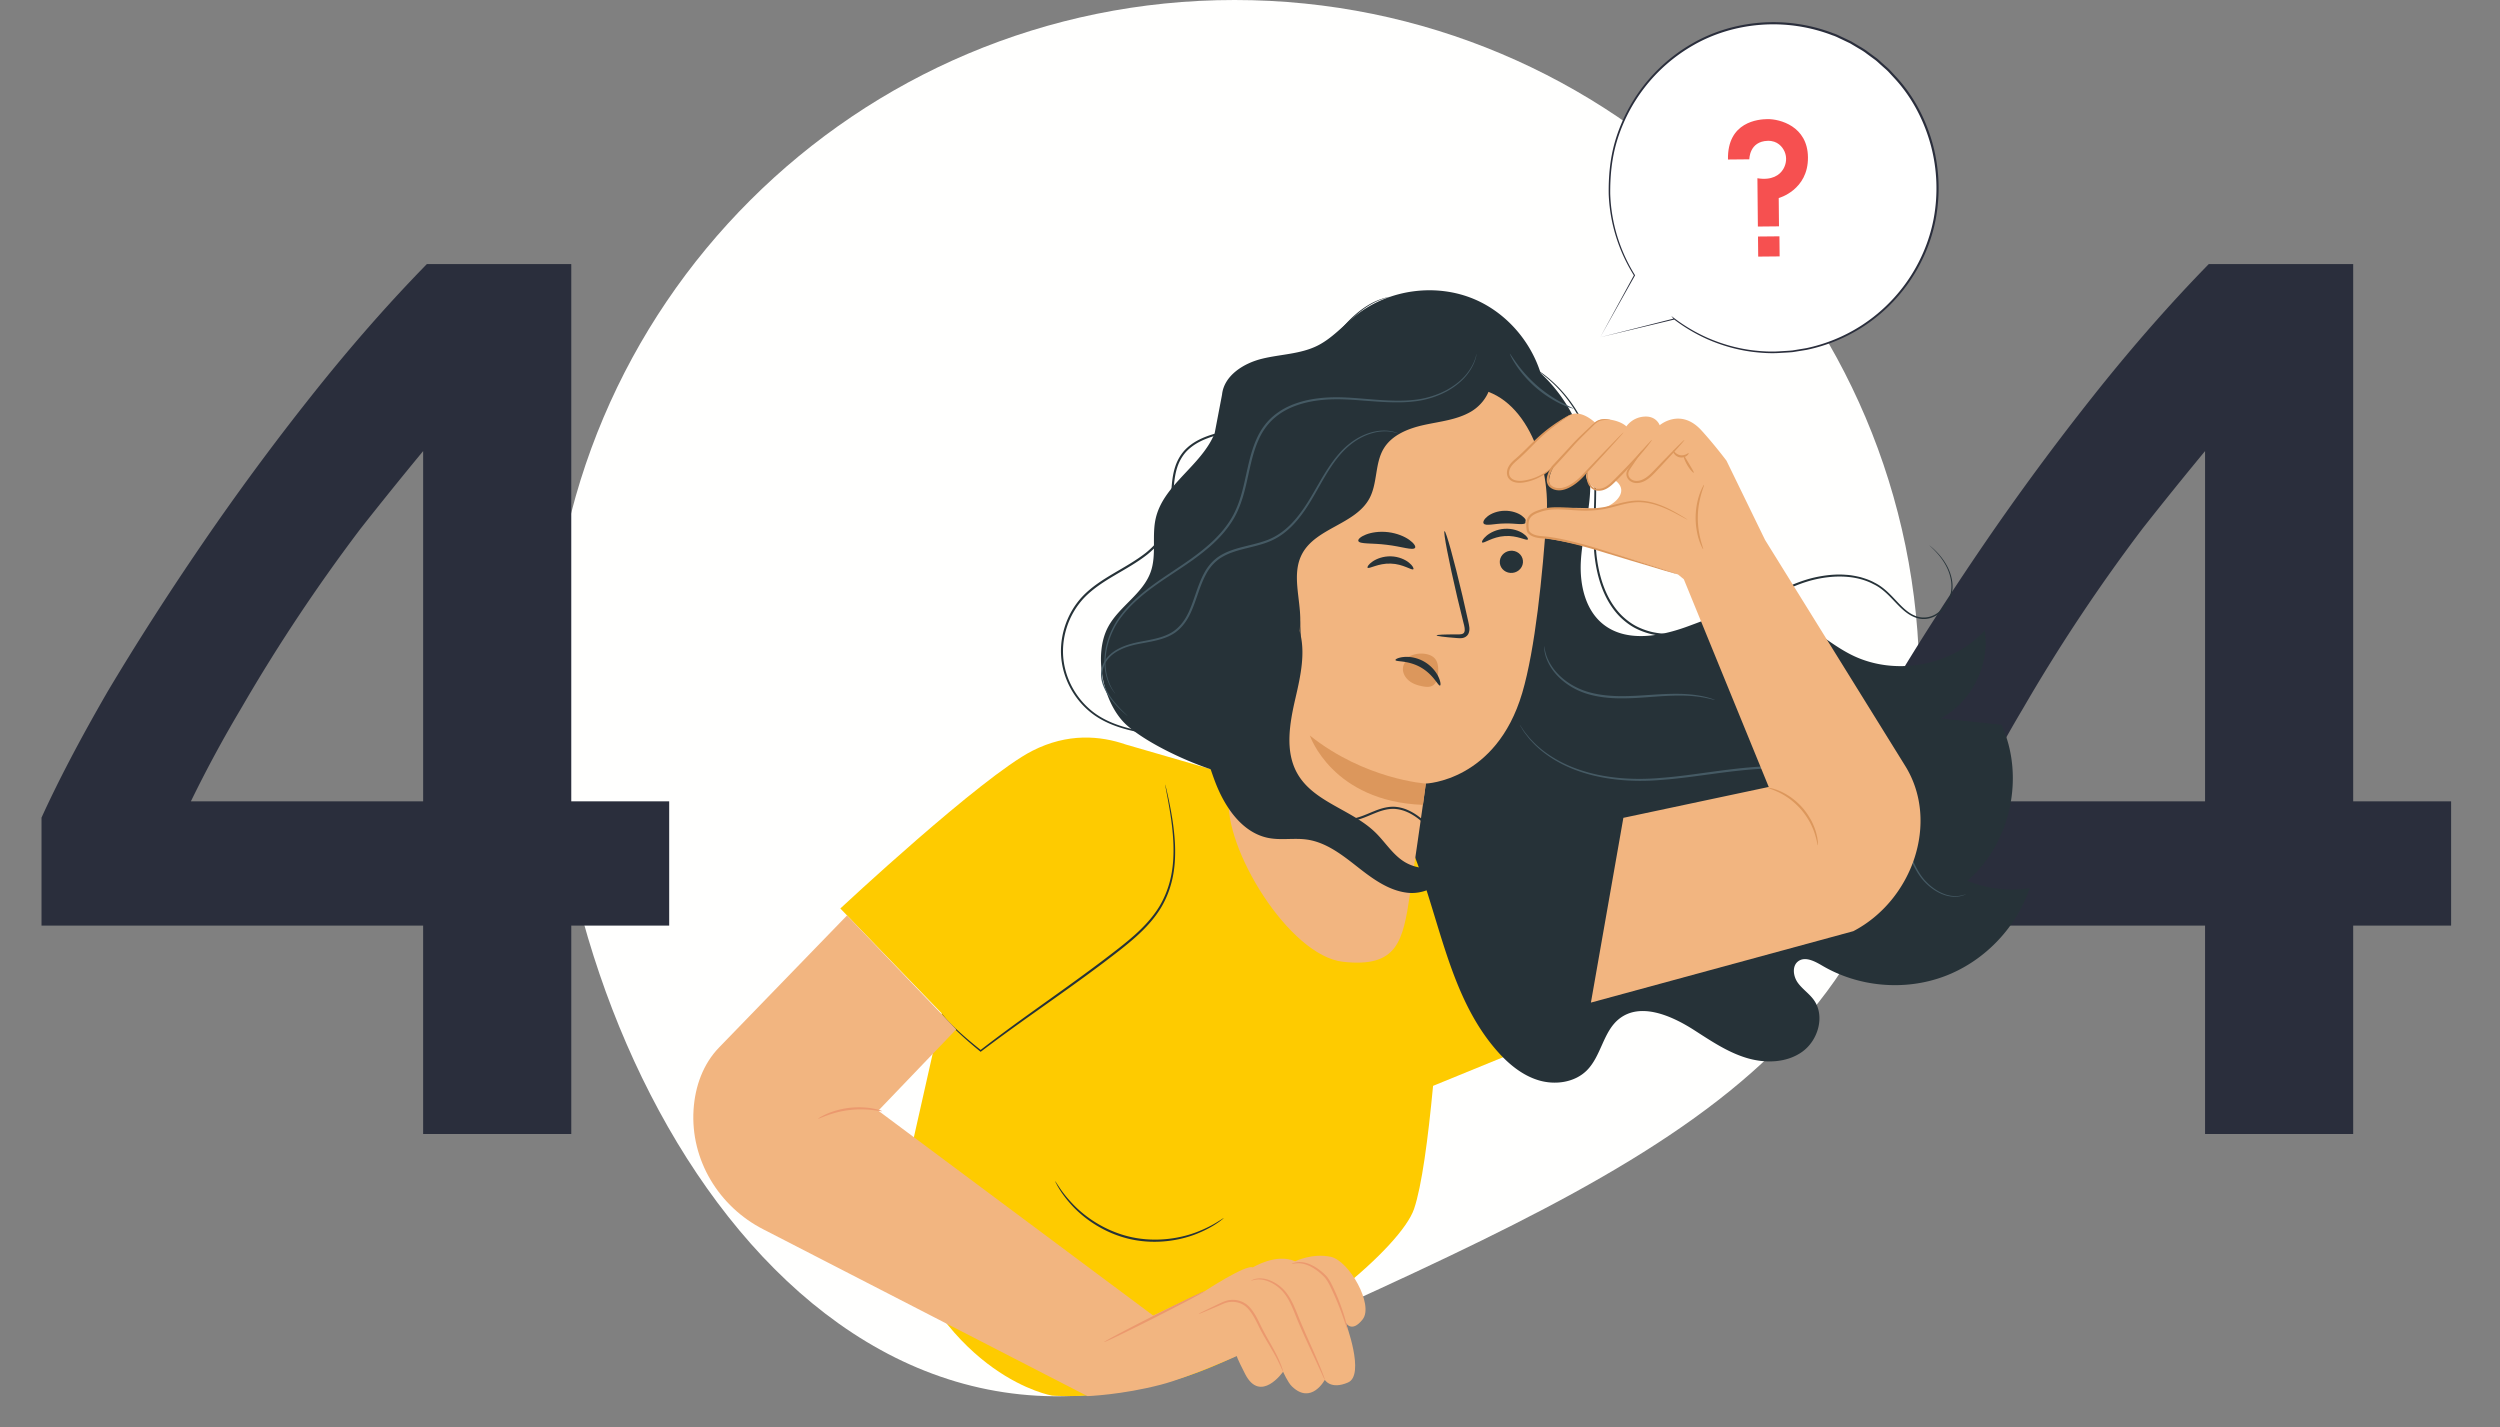 <svg width="564" height="322" fill="none" xmlns="http://www.w3.org/2000/svg"><rect width="100%" height="100%" fill="#808080" stroke="none"/><path d="M433.016 154.2c0 85.162-62.65 109.547-154.5 151.479-91.851 41.933-154.5-66.317-154.5-151.479 0-85.162 69.172-154.2 154.5-154.2s154.5 69.037 154.5 154.2Z" fill="#FFFFFE"/><path d="M95.46 101.765a938.62 938.62 0 0 0-14.16 17.559 397.618 397.618 0 0 0-13.878 19.542 390.633 390.633 0 0 0-13.028 20.957 284.86 284.86 0 0 0-11.328 20.958H95.46v-79.016Zm33.419-42.199v121.215h22.09v28.038h-22.09v47.013h-33.42v-47.013H9.364v-24.356c3.776-8.308 8.78-17.843 15.01-28.605 6.42-10.762 13.5-21.807 21.241-33.135a583.832 583.832 0 0 1 24.64-33.42c8.685-10.95 17.37-20.863 26.055-29.737h32.57ZM497.46 101.765a935.75 935.75 0 0 0-14.161 17.559 397.48 397.48 0 0 0-13.877 19.542 390.38 390.38 0 0 0-13.028 20.957 284.945 284.945 0 0 0-11.329 20.958h52.395v-79.016Zm33.419-42.199v121.215h22.09v28.038h-22.09v47.013H497.46v-47.013h-86.097v-24.356c3.776-8.308 8.78-17.843 15.011-28.605 6.419-10.762 13.499-21.807 21.24-33.135a584.37 584.37 0 0 1 24.64-33.42c8.685-10.95 17.37-20.863 26.055-29.737h32.57Z" fill="#2A2E3C"/><path d="m326.751 189.562-6.731-1.054-41.679-13.487-24.376-7.065c-5.696-1.974-13.08-2.656-21.091 1.439-11.514 5.888-43.296 35.557-43.296 35.557l22.882 23.664-10.779 47.892c12.062 34.4 35.674 38.341 35.674 38.341s15.515 1.396 33.826-5.61c21.927-8.389 44.946-28.046 47.828-36.499 1.73-5.074 3.157-15.731 4.293-27.772l34.713-14.195 9.407-48.171-40.671 6.96Z" fill="#FECB00"/><path d="M276.056 274.818c.011.013-.106.117-.337.299-.236.175-.567.462-1.038.763-.919.639-2.325 1.466-4.172 2.249-3.651 1.582-9.348 2.77-15.397 1.451-6.049-1.331-10.733-4.794-13.394-7.759-1.354-1.486-2.288-2.825-2.858-3.79-.302-.471-.484-.87-.625-1.128-.135-.262-.197-.403-.182-.412.038-.021.354.511.972 1.435.615.926 1.583 2.217 2.952 3.652 2.692 2.864 7.319 6.208 13.243 7.512 5.924 1.292 11.519.188 15.157-1.289 1.839-.732 3.257-1.501 4.2-2.086.945-.58 1.453-.932 1.479-.897ZM262.869 177.01c.009-.002.034.076.075.229l.17.683c.146.601.346 1.491.59 2.64.461 2.3 1.155 5.648 1.373 9.864.087 2.104.047 4.433-.395 6.886-.438 2.447-1.303 5.014-2.737 7.427-1.445 2.409-3.444 4.604-5.699 6.621-2.26 2.023-4.761 3.903-7.304 5.841-5.414 4.084-10.689 7.775-15.403 11.126-4.721 3.342-8.872 6.361-12.198 8.884l-.107.081-.101-.082c-2.971-2.414-5.221-4.495-6.674-6.025-.724-.767-1.241-1.4-1.563-1.85-.166-.219-.264-.409-.34-.527-.072-.121-.105-.185-.098-.189.018-.012.179.228.514.659a23.62 23.62 0 0 0 1.618 1.779c1.484 1.481 3.765 3.52 6.752 5.888l-.207-.001c3.299-2.567 7.433-5.622 12.139-8.988 4.699-3.375 9.962-7.077 15.366-11.154 2.541-1.936 5.039-3.811 7.279-5.806 2.238-1.994 4.207-4.145 5.632-6.496 1.413-2.353 2.275-4.856 2.724-7.261.451-2.409.512-4.712.449-6.798-.171-4.182-.809-7.531-1.211-9.839-.211-1.122-.376-2.01-.497-2.658l-.122-.693c-.025-.158-.033-.239-.025-.241ZM443.837 198.71c9.762-8.391 13.063-23.494 7.696-35.212l-13.747-1.423c6.978-3.678 11.184-12.028 9.995-19.844-7.412 8.023-20.237 10.392-30.011 5.544-6.422-3.185-11.624-9.112-18.68-10.355-6.402-1.129-12.697 1.882-18.82 4.068-6.124 2.185-13.555 3.388-18.627-.688-4.022-3.231-5.269-8.893-5.008-14.055.261-5.162 1.749-10.199 2.067-15.358.625-10.127-3.75-20.322-11.134-27.203-2.313-7.349-7.864-13.678-14.96-16.684-8.593-3.64-19.094-2.264-26.469 3.466-3.006 2.335-5.546 5.345-8.955 7.036-3.849 1.91-8.33 1.908-12.499 2.938-4.17 1.032-8.545 3.8-8.993 8.084l-1.678 8.784c-.282.629-.579 1.25-.921 1.85-3.543 6.234-10.79 10.333-12.372 17.331-.887 3.924.215 8.172-1.105 11.971-1.735 5.001-7.117 7.815-9.626 12.475-3.443 6.398-1.106 17.605 4.398 22.337 5.503 4.731 16.86 9.736 23.949 11.249 1.921-7.393 3.619-15.297 5.269-23.388 2.891 2.783 5.921 5.441 8.938 8.068 7.898 6.879 15.956 13.873 21.434 22.812 10.409 16.989 10.584 39.503 23.687 54.501 2.568 2.94 5.687 5.558 9.417 6.691 3.73 1.133 8.15.534 10.91-2.227 3.256-3.258 3.675-8.75 7.278-11.616 4.788-3.808 11.783-.77 16.93 2.533 3.726 2.391 7.451 4.92 11.676 6.23 4.225 1.31 9.134 1.226 12.728-1.361 3.594-2.586 5.172-8.097 2.58-11.691-1.037-1.438-2.587-2.441-3.614-3.885-1.027-1.444-1.326-3.73.081-4.805 1.554-1.188 3.731-.041 5.416.952 8.214 4.85 18.623 5.771 27.557 2.437 8.934-3.333 16.213-10.852 19.273-19.908-4.721.728-9.635.15-14.06-1.654Z" fill="#263238"/><path d="M435.282 123.056s.466.322 1.244 1.066c.76.751 1.879 1.92 2.83 3.75.465.915.868 2.003 1.057 3.249.176 1.239.109 2.663-.467 4.03-.555 1.36-1.529 2.693-2.954 3.595a5.762 5.762 0 0 1-2.424.876c-.889.105-1.824-.041-2.688-.392-3.568-1.458-5.357-5.592-9.215-7.435-3.758-1.995-8.563-2.131-13.18-1.071-4.668 1.073-9.113 3.578-13.661 6.138-4.538 2.549-9.381 5.309-14.945 6.267-2.751.507-5.582.537-8.264-.056a15.965 15.965 0 0 1-3.823-1.425c-1.195-.644-2.266-1.475-3.225-2.398-1.902-1.877-3.234-4.193-4.138-6.57-.911-2.385-1.417-4.844-1.695-7.254-.51-4.841-.107-9.439-.061-13.717.088-4.275-.165-8.285-1.166-11.778a27.057 27.057 0 0 0-1.833-4.828c-.707-1.472-1.5-2.799-2.33-3.977a29.566 29.566 0 0 0-4.915-5.499c-1.529-1.34-2.864-2.189-3.755-2.78l-1.047-.622c-.234-.142-.353-.219-.35-.226.004-.008.131.054.374.18l1.075.58c.91.566 2.27 1.392 3.829 2.719a29.175 29.175 0 0 1 5.018 5.485 27.688 27.688 0 0 1 2.386 3.998 27.263 27.263 0 0 1 1.889 4.872c1.035 3.533 1.31 7.591 1.239 11.88-.03 4.293-.413 8.888.104 13.659.282 2.379.785 4.799 1.683 7.134.89 2.328 2.193 4.58 4.035 6.391.928.891 1.963 1.692 3.117 2.312a15.488 15.488 0 0 0 3.699 1.375c2.601.574 5.366.546 8.067.05 5.459-.938 10.247-3.655 14.792-6.202 4.551-2.553 9.035-5.078 13.797-6.16 2.364-.523 4.743-.783 7.042-.598 1.152.058 2.27.287 3.358.544 1.071.324 2.125.672 3.075 1.206 3.984 1.959 5.779 6.11 9.154 7.475 1.643.717 3.473.445 4.813-.425 1.363-.847 2.318-2.125 2.863-3.432.567-1.315.646-2.677.49-3.89a10.626 10.626 0 0 0-.995-3.193c-.909-1.815-1.994-2.997-2.727-3.767-.374-.382-.67-.664-.875-.847-.201-.184-.301-.282-.297-.289ZM278.195 178.702s-.035-.147-.081-.435c-.045-.289-.088-.721-.255-1.265-.284-1.09-.947-2.673-2.361-4.301-1.43-1.599-3.567-3.227-6.372-4.443-2.787-1.276-6.24-1.904-10.032-2.618-3.757-.741-8.075-1.525-11.938-4.112-3.8-2.571-6.835-6.952-7.615-12.111-.783-5.127.864-10.894 4.79-14.989 3.975-4.095 9.6-6.124 14.196-9.726 1.129-.923 2.163-1.942 3.024-3.088.808-1.178 1.47-2.45 1.844-3.814.763-2.737.7-5.602.961-8.387.129-1.395.335-2.789.769-4.117a10.311 10.311 0 0 1 2.023-3.601c1.868-2.056 4.426-3.138 6.876-3.84 2.47-.72 4.924-1.169 7.244-1.81 2.315-.646 4.499-1.515 6.326-2.84 1.855-1.277 3.395-2.85 4.747-4.453 1.354-1.606 2.507-3.272 3.577-4.88 2.122-3.225 3.94-6.24 5.874-8.647 1.899-2.43 3.833-4.293 5.606-5.55 1.763-1.276 3.338-1.945 4.424-2.283 1.087-.348 1.684-.425 1.684-.425.008.034-.584.143-1.651.52-1.069.368-2.614 1.059-4.343 2.346-1.738 1.268-3.633 3.134-5.5 5.564-1.902 2.41-3.688 5.42-5.8 8.671-1.065 1.619-2.215 3.301-3.576 4.933-1.359 1.627-2.915 3.233-4.805 4.546-1.863 1.36-4.109 2.266-6.445 2.923-2.343.656-4.799 1.113-7.233 1.83-2.419.699-4.88 1.761-6.649 3.714a9.835 9.835 0 0 0-1.919 3.434c-.415 1.276-.616 2.634-.74 4.011-.258 2.752-.184 5.64-.971 8.479-.388 1.417-1.078 2.75-1.919 3.973-.894 1.19-1.96 2.241-3.116 3.185-2.348 1.846-4.925 3.251-7.389 4.711-2.464 1.453-4.846 2.995-6.767 4.963-3.818 3.97-5.438 9.592-4.687 14.578.745 5.022 3.695 9.314 7.393 11.836 3.754 2.54 8.02 3.347 11.771 4.108 3.78.735 7.264 1.392 10.077 2.71 2.827 1.254 4.977 2.928 6.406 4.571 1.413 1.672 2.057 3.294 2.311 4.404.154.554.181.992.209 1.284.031.291.032.441.032.441Z" fill="#263238"/><path d="M354.923 92.161c-.012.033-.274-.035-.739-.189-.467-.146-1.126-.41-1.921-.778-1.59-.731-3.699-1.975-5.735-3.728-2.033-1.759-3.573-3.664-4.532-5.133-.481-.734-.839-1.348-1.054-1.79-.22-.438-.327-.688-.296-.704.073-.04.616.893 1.64 2.29a30.483 30.483 0 0 0 4.569 4.957 30.457 30.457 0 0 0 5.565 3.791c1.53.806 2.532 1.205 2.503 1.284ZM386.861 157.913c-.014.044-.602-.149-1.689-.385-1.086-.24-2.679-.486-4.664-.573-1.985-.088-4.354.004-6.983.198-2.628.186-5.531.455-8.599.389-3.061-.076-6.008-.544-8.481-1.6-2.469-1.052-4.405-2.602-5.689-4.167-1.287-1.575-1.933-3.131-2.187-4.23-.121-.554-.194-.985-.202-1.284-.022-.296-.026-.451-.009-.452.06-.007.087.619.398 1.685.306 1.061.984 2.55 2.27 4.052 1.283 1.495 3.189 2.972 5.597 3.97 2.409 1.001 5.296 1.451 8.316 1.524 3.028.067 5.918-.186 8.555-.348 2.637-.169 5.029-.226 7.034-.091 2.003.134 3.609.437 4.69.738.541.152.955.284 1.23.393.277.103.419.164.413.181ZM443.499 201.75c.004.008-.09.051-.278.128-.188.077-.467.197-.858.274-.765.183-1.982.278-3.442-.155-1.444-.441-3.112-1.373-4.611-2.925-1.537-1.533-2.677-3.76-3.706-6.235-1.05-2.469-1.927-5.309-3.642-7.927-.803-1.342-1.892-2.549-3.051-3.735-1.231-1.113-2.558-2.205-4.076-3.092-6.035-3.649-13.962-5.143-22.055-4.669-8.137.429-15.794 2.029-22.875 2.526-7.07.637-13.57-.149-18.648-1.933-5.11-1.754-8.685-4.49-10.688-6.718-.533-.534-.927-1.076-1.279-1.537a9.193 9.193 0 0 1-.832-1.205l-.466-.77c-.102-.175-.15-.266-.144-.271.008-.005.071.078.188.244l.506.74c.212.332.488.733.865 1.17.362.447.765.974 1.303 1.494 2.03 2.166 5.59 4.823 10.661 6.516 5.048 1.722 11.466 2.465 18.498 1.807 7.043-.517 14.693-2.132 22.887-2.565 8.162-.478 16.191 1.04 22.319 4.775 1.541.908 2.892 2.026 4.142 3.169 1.178 1.216 2.282 2.455 3.096 3.829 1.737 2.692 2.594 5.554 3.62 8.016 1.003 2.471 2.099 4.662 3.579 6.176 1.449 1.537 3.066 2.472 4.468 2.932 1.416.451 2.603.39 3.362.243.768-.143 1.143-.341 1.157-.302Z" fill="#455A64"/><path d="M292.356 92.154c-3.728-.095-6.909 2.686-7.323 6.404l-7.772 81.183c-1.344 11.416 13.54 35.889 25.735 37.239 12.316 1.363 13.519-4.623 15.119-15.441 2.674-18.072 3.56-24.871 3.554-24.767 0 0 15.857-.534 21.74-20.422 2.925-9.89 4.594-26.519 5.522-40.17.834-12.286-5.251-28.3-17.522-28.616l-39.053 4.59Z" fill="#F2B580"/><path d="M343.576 126.951c-.133 1.382-1.408 2.409-2.849 2.297-1.439-.112-2.501-1.32-2.368-2.702.132-1.382 1.408-2.411 2.846-2.299 1.441.111 2.503 1.321 2.371 2.704ZM344.674 121.699c-.3.365-2.381-.966-5.193-.763-2.811.163-4.774 1.757-5.103 1.433-.16-.142.128-.782.981-1.501.838-.715 2.303-1.455 4.055-1.57 1.752-.113 3.27.432 4.163 1.034.911.606 1.246 1.204 1.097 1.367ZM318.845 128.417c-.335.333-2.279-1.195-5.095-1.268-2.813-.112-4.922 1.283-5.218.928-.145-.158.199-.767 1.121-1.399.905-.629 2.435-1.223 4.188-1.166 1.755.059 3.213.75 4.043 1.437.847.691 1.124 1.32.961 1.468ZM324.094 143.345c.007-.161 1.784-.233 4.646-.222.724.02 1.417-.033 1.602-.505.236-.496.038-1.306-.198-2.185l-1.394-5.729c-1.912-8.148-3.196-14.809-2.868-14.883.328-.074 2.143 6.469 4.054 14.617.454 2.007.89 3.921 1.303 5.751.163.848.506 1.833.001 2.858-.263.509-.837.828-1.311.892-.476.08-.879.034-1.234.008-2.852-.222-4.612-.442-4.601-.602Z" fill="#263238"/><path d="M321.668 176.775s-13.738-.919-26.164-10.839c0 0 5.007 14.869 25.522 15.646l.642-4.807Z" fill="#DC975C"/><path d="M319.239 123.586c-.445.684-3.103-.313-6.413-.68-3.304-.432-6.12-.097-6.39-.868-.117-.366.501-.964 1.72-1.442 1.209-.479 3.03-.777 5.013-.54 1.983.242 3.681.965 4.742 1.719 1.069.755 1.527 1.483 1.328 1.811ZM344.253 117.91c-.462.666-2.436.1-4.769.189-2.336.006-4.284.651-4.773.004-.216-.316.062-.974.895-1.626.819-.649 2.215-1.215 3.82-1.249 1.604-.031 3.023.479 3.867 1.094.858.617 1.162 1.264.96 1.588Z" fill="#263238"/><path d="M317.291 148.464a5.99 5.99 0 0 1 4.404-.922c.774.142 1.547.463 2.052 1.069.661.793.742 1.912.716 2.947-.017.62-.062 1.249-.274 1.832-.213.584-.611 1.121-1.174 1.379-.58.265-1.252.206-1.88.1-1.047-.175-2.095-.474-2.969-1.077-.875-.602-1.56-1.546-1.659-2.605-.099-1.06.49-2.202 1.486-2.565" fill="#DC975C"/><path d="M324.874 154.659c-.207.072-.576-.54-1.252-1.385-.669-.847-1.701-1.916-3.084-2.707-1.384-.791-2.827-1.136-3.894-1.282-1.069-.153-1.782-.159-1.826-.375-.043-.188.629-.569 1.845-.69 1.201-.126 2.962.091 4.619 1.038 1.656.947 2.74 2.356 3.243 3.456.517 1.112.532 1.886.349 1.945ZM276.182 174.154c6.673-1.33 11.823-7.088 14.12-13.512 2.298-6.423 2.179-13.45 1.568-20.247-.079-.876-.219-1.855-.914-2.391-1.011-.78-2.46-.144-3.549.522a112.96 112.96 0 0 0-12.085 8.525c-3.572 2.889-7.113 6.217-8.484 10.609-2.104 6.739 2.347 14.79 9.16 16.567" fill="#263238"/><path d="M429.694 172.588 398.193 121.8l-8.699-17.87s-2.774-3.69-5.659-6.845c-4.735-5.176-9.408-1.154-9.408-1.154s-.678-1.979-3.162-1.956c-2.959.03-4.355 2.227-4.355 2.227s-1.287-1.438-4.862-1.66c-.774-.048-1.538.252-2.264.733-1.168-1.032-3.32-2.522-5.387-1.766-1.616.59-11.408 8.059-13.819 11.821-1.191 1.857 1.024 4.271 3.999 3.14 1.308-.496 2.624-.901 3.572-1.458 1.595-.939 2.422-1.953 2.422-1.953s-2.469 4.34-.008 5.101c1.025.317 3.211.084 4.636-1.128.938-.797 2.027-1.827 3.053-2.836-.04.057-.083.114-.121.172-1.365 2.024 2.195 5.024 3.919 3.806a25.65 25.65 0 0 0 2.297-1.826c3.998 2.911-1.554 6.64-3.898 6.448-3.631-.297-7.878-.283-10.84-.035-2.039.172-3.858.656-4.955 1.79-1.323 1.366.063 4.242 1.94 4.532 3.449.534 7.848 1.304 12.424 2.485 5.386 1.391 19.479 5.984 19.479 5.984l1.373 1.123 19.159 46.862-32.797 6.967-7.322 41.681 59.199-16.111c13.341-6.956 19.658-24.762 11.585-37.486Z" fill="#F2B580"/><path d="M378.5 129.552c-.004.016-.263-.045-.751-.179l-2.126-.608-7.787-2.323-5.37-1.628c-1.928-.597-3.992-1.216-6.185-1.775-2.191-.559-4.507-1.121-6.935-1.438-1.185-.184-2.513-.07-3.763-.681a2.624 2.624 0 0 1-.846-.632 1.442 1.442 0 0 1-.286-.516l-.074-.514c-.072-.661-.089-1.359.126-2.046.22-.694.76-1.26 1.362-1.582.601-.334 1.228-.528 1.834-.73 1.262-.403 2.556-.471 3.799-.467 2.496.033 4.852.379 7.102.288a22.674 22.674 0 0 0 3.262-.322c1.045-.19 2.049-.465 3.026-.716 1.944-.519 3.854-.895 5.599-.716 1.739.146 3.249.635 4.516 1.153 1.272.52 2.31 1.084 3.15 1.551a48.05 48.05 0 0 1 1.902 1.133c.428.271.648.42.639.435-.008.014-.246-.105-.69-.347l-1.944-1.048c-.85-.44-1.896-.974-3.159-1.462-1.26-.486-2.75-.941-4.44-1.059-1.692-.15-3.529.229-5.467.764-.972.261-1.982.546-3.052.748a22.682 22.682 0 0 1-3.327.35c-2.293.105-4.678-.234-7.119-.259-1.217-.001-2.468.073-3.643.451-1.175.385-2.515.803-2.874 1.995-.18.571-.173 1.21-.104 1.83l.061.448a1 1 0 0 0 .185.32c.179.207.421.376.685.506 1.079.542 2.367.455 3.604.64 2.469.33 4.791.905 6.989 1.479 2.201.574 4.263 1.209 6.185 1.823l5.355 1.687 7.745 2.477 2.098.698c.474.161.723.256.718.272ZM354.22 93.589c.049.08-1.485.972-3.752 2.694a38.772 38.772 0 0 0-3.769 3.274c-1.344 1.315-2.76 2.853-4.426 4.289-.817.697-1.589 1.442-1.774 2.38-.096.457-.054.929.168 1.296.212.376.585.627.993.77.836.282 1.731.201 2.535.049a12.123 12.123 0 0 0 2.206-.634c2.628-1.069 3.835-2.469 3.899-2.376.021.02-.258.371-.866.901a11.306 11.306 0 0 1-2.899 1.803c-.665.289-1.424.536-2.26.714-.827.171-1.789.292-2.764-.02-.478-.159-.97-.472-1.255-.964-.298-.487-.348-1.094-.236-1.64.226-1.139 1.114-1.962 1.927-2.66 1.642-1.414 3.058-2.931 4.434-4.242a34.512 34.512 0 0 1 3.878-3.226 34.568 34.568 0 0 1 2.853-1.841c.697-.394 1.09-.597 1.108-.567Z" fill="#DC975C"/><path d="M366.233 97.578c.025.024-.372.494-1.11 1.326l-3.162 3.49-4.738 5.131c-.911.982-1.999 1.895-3.328 2.547-.664.315-1.406.557-2.202.552-.785-.018-1.618-.251-2.213-.888-.314-.331-.468-.776-.525-1.203a3.681 3.681 0 0 1 .129-1.239c.224-.781.581-1.467 1.018-2.106l.006-.011.018-.018a497.402 497.402 0 0 0 4.689-5.062c1.441-1.536 2.826-2.788 3.952-3.852.56-.528 1.076-1.034 1.643-1.329.59-.302 1.134-.287 1.556-.338.848-.06 1.35.017 1.307.109.015-.036-.45-.048-1.29.061-.408.073-.959.1-1.453.386-.513.292-.993.79-1.543 1.34-1.099 1.098-2.454 2.373-3.86 3.915-1.38 1.56-2.957 3.29-4.653 5.116l.024-.028c-.393.58-.738 1.252-.934 1.949-.092.351-.138.71-.111 1.058.051.339.16.667.398.915.443.487 1.177.717 1.847.726.689.009 1.368-.205 1.99-.497 1.244-.602 2.317-1.483 3.197-2.416l4.817-5.059 3.28-3.382.91-.902c.212-.203.329-.303.341-.291ZM380.957 102.23c.05.036-.046.294-.38.562-.324.265-.922.51-1.593.394a2.055 2.055 0 0 1-1.366-.913c-.225-.366-.227-.64-.167-.658.07-.026.191.186.446.439.249.254.661.547 1.173.637.512.089.999-.047 1.319-.2.325-.153.511-.31.568-.261Z" fill="#DC975C"/><path d="M382.108 106.647c-.104.086-.826-.64-1.46-1.721-.638-1.079-.924-2.063-.799-2.113.131-.055.611.814 1.23 1.858.613 1.047 1.14 1.888 1.029 1.976ZM384.232 123.89c-.05.024-.478-.71-.91-2.008-.433-1.294-.814-3.174-.79-5.27.032-2.098.462-3.967.93-5.249.466-1.287.913-2.009.962-1.983.161.051-1.365 3.123-1.391 7.237-.083 4.113 1.362 7.226 1.199 7.273ZM410.104 190.683c-.093.011-.188-1.023-.69-2.591-.243-.787-.629-1.689-1.136-2.647a17.53 17.53 0 0 0-2.01-2.886 17.54 17.54 0 0 0-2.595-2.374c-.881-.628-1.724-1.129-2.47-1.472-1.485-.703-2.494-.93-2.472-1.021.008-.033.263.001.722.095.463.083 1.115.284 1.894.601.783.311 1.67.793 2.593 1.419a16.216 16.216 0 0 1 2.703 2.419c.845.978 1.52 2.013 2.042 3.001.501 1 .863 1.943 1.069 2.763.213.815.329 1.49.351 1.961.031.47.032.728-.001.732Z" fill="#DC975C"/><path d="M300.191 283.527c-4.202-.877-7.999 1.022-7.999 1.022-4.28-1.9-9.552 1.377-9.552 1.377-1.549-.742-10.872 5.367-10.872 5.367l-11.613 5.496-62.012-46.219 17.578-18.343-24.627-25.709-28.872 29.793c-3.597 3.718-5.414 8.742-5.755 14.022-.732 11.323 5.705 21.904 15.794 27.034l73.067 37.594s7.748-.269 16.612-2.591c6.305-1.652 17.078-6.449 17.078-6.449s-.03.328 1.896 4.073c3.466 6.741 8.556-.532 8.556-.532s1.042 2.387 1.973 3.292c4.391 4.272 7.436-1.465 7.436-1.465s1.319 2.301 5.244.591c3.914-1.706-.566-13.555-.566-13.555s1.315 2.576 3.864-.684c2.55-3.261-3.029-13.237-7.23-14.114Z" fill="#F2B580"/><path d="M291.418 285.141c-.009-.021.261-.178.804-.311.538-.142 1.38-.188 2.354.071.973.254 2.058.795 3.107 1.592.525.404 1.043.841 1.545 1.384.488.554.87 1.208 1.209 1.883a47.304 47.304 0 0 1 2.839 7.142c.285.941.484 1.712.603 2.249.12.536.163.838.132.847-.073.019-.42-1.143-1.07-2.986a64.11 64.11 0 0 0-2.95-7.026c-.332-.659-.691-1.276-1.131-1.786a12.329 12.329 0 0 0-1.458-1.342c-.996-.789-2.013-1.334-2.921-1.617-1.855-.581-3.05.027-3.063-.1ZM298.88 311.291c-.033.014-.22-.369-.54-1.068l-1.358-2.953c-1.142-2.496-2.816-5.904-4.415-9.794-.781-1.949-1.49-3.811-2.523-5.267a8.699 8.699 0 0 0-3.566-2.984c-1.225-.564-2.341-.65-3.079-.551-.744.099-1.129.301-1.149.252-.007-.015.084-.071.267-.163.179-.099.468-.203.851-.282.762-.165 1.953-.129 3.25.418a8.83 8.83 0 0 1 3.802 3.042c1.098 1.506 1.834 3.412 2.611 5.346 1.589 3.867 3.213 7.302 4.274 9.839a71.975 71.975 0 0 1 1.215 3.023c.266.722.392 1.13.36 1.142ZM270.418 296.417c-.014-.031.339-.227.989-.553l2.773-1.339c.593-.275 1.216-.585 1.939-.896a5.415 5.415 0 0 1 2.491-.364 5.172 5.172 0 0 1 2.605.999c.791.609 1.377 1.423 1.908 2.281.526.863.939 1.756 1.349 2.591.41.836.834 1.628 1.251 2.379.836 1.499 1.624 2.84 2.207 4.012a23.592 23.592 0 0 1 1.231 2.842c.242.69.337 1.085.308 1.094-.083.031-.601-1.5-1.852-3.771-.617-1.139-1.432-2.454-2.295-3.949a45.914 45.914 0 0 1-1.289-2.388c-.421-.844-.827-1.713-1.336-2.549-.508-.825-1.081-1.61-1.777-2.15a4.768 4.768 0 0 0-2.356-.93 5.08 5.08 0 0 0-2.296.291c-.687.277-1.349.581-1.943.832l-2.838 1.193c-.675.272-1.054.407-1.069.375ZM271.767 291.296c.016.031-.286.22-.847.538-.561.317-1.378.761-2.394 1.3a484.859 484.859 0 0 1-7.983 4.121 480.964 480.964 0 0 1-8.051 3.989 99.217 99.217 0 0 1-2.466 1.156c-.587.262-.919.393-.936.362-.015-.03.288-.219.849-.536.56-.317 1.379-.76 2.395-1.299a482.83 482.83 0 0 1 7.985-4.12 495.028 495.028 0 0 1 8.049-3.99c1.036-.499 1.879-.895 2.466-1.158.585-.263.918-.395.933-.363ZM198.969 250.669c-.025.165-3.28-.744-7.321-.24-4.049.456-7.001 2.103-7.065 1.949-.029-.05.665-.528 1.905-1.075 1.235-.55 3.04-1.124 5.1-1.372 2.061-.241 3.949-.105 5.279.14 1.334.242 2.119.543 2.102.598Z" fill="#EB996E"/><path d="M335.921 83.683a192.939 192.939 0 0 0-45.672 4.836c-3.469.793-7.138 1.814-9.484 4.498-2.483 2.84-2.921 6.88-3.247 10.642l-1.188 13.737a31.286 31.286 0 0 1-2.187 3.274c-3.614 4.734-8.215 8.681-11.501 13.649-3.287 4.969-5.101 11.564-2.425 16.888 1.618 3.221 4.617 5.49 6.809 8.349 3.716 4.847 4.93 11.098 7.104 16.811 2.174 5.712 6.09 11.54 12.078 12.688 2.854.546 5.82-.06 8.695.361 4.297.631 7.905 3.454 11.325 6.14 3.42 2.686 7.118 5.433 11.439 5.864 4.322.431 9.272-2.503 9.363-6.86-3.173 1.847-7.383 1.729-10.448-.294-2.518-1.662-4.142-4.361-6.307-6.467-5.308-5.166-13.867-6.805-17.56-13.233-2.921-5.085-1.763-11.451-.436-17.167 1.149-4.958 2.314-10.332.889-15.092.108-.765.17-1.538.176-2.313.037-5.071-1.966-10.505.388-14.994 3.112-5.934 12.088-6.682 15.235-12.599 1.827-3.439 1.185-7.836 3.184-11.178 1.879-3.143 5.634-4.594 9.204-5.372 3.57-.778 7.335-1.138 10.491-2.983 3.156-1.843 5.501-5.811 4.075-9.185Z" fill="#263238"/><path d="M347.566 187.116c.007.005-.042.085-.146.238l-.471.671c-.433.576-1.148 1.373-2.211 2.244-1.077.85-2.538 1.725-4.385 2.361a15.163 15.163 0 0 1-6.54.76c-2.449-.205-5.101-1.2-7.358-3.025-2.291-1.766-4.329-4.103-6.911-5.971-1.293-.913-2.778-1.648-4.404-1.854-1.633-.23-3.294.24-4.897.892-1.611.636-3.241 1.459-5.088 1.76-1.853.326-3.793-.13-5.473-.976-1.7-.839-3.187-1.965-4.618-3.075-1.428-1.118-2.832-2.247-4.057-3.536-1.227-1.276-2.288-2.725-2.884-4.362-.631-1.626-.659-3.407-.328-5.008.318-1.615.905-3.097 1.452-4.523a64.82 64.82 0 0 0 1.463-4.185 57.38 57.38 0 0 0 1.776-7.751c.749-4.815.747-8.782.621-11.501a56.19 56.19 0 0 0-.219-3.132l-.071-.815c-.013-.184-.016-.278-.008-.279.009-.001.028.091.059.274l.121.809c.105.712.223 1.768.313 3.133a54.298 54.298 0 0 1-.466 11.565 56.502 56.502 0 0 1-1.73 7.819 62.572 62.572 0 0 1-1.448 4.221c-.54 1.429-1.11 2.893-1.409 4.453-.312 1.551-.277 3.214.323 4.754.569 1.549 1.589 2.944 2.789 4.188 1.197 1.255 2.585 2.37 4.008 3.482 1.427 1.105 2.893 2.21 4.533 3.018 1.627.817 3.438 1.237 5.176.935 1.743-.28 3.35-1.079 4.985-1.725 1.621-.657 3.394-1.162 5.136-.91 1.732.224 3.289 1.01 4.612 1.952 2.64 1.93 4.658 4.273 6.901 6.021 2.202 1.8 4.742 2.772 7.139 3 2.395.279 4.6-.076 6.414-.674a15.033 15.033 0 0 0 4.355-2.25c2.143-1.673 2.877-3.061 2.946-2.998Z" fill="#263238"/><path d="M251.558 156.459s-.302-.34-.772-1.063c-.453-.731-1.023-1.898-1.36-3.512-.35-1.609-.39-3.665.094-5.957.509-2.275 1.522-4.813 3.327-7.149 1.768-2.355 4.168-4.545 6.935-6.582 2.758-2.058 5.889-3.974 9.013-6.21 3.092-2.25 6.268-4.847 8.553-8.336 1.154-1.727 1.973-3.692 2.593-5.753.619-2.064 1.042-4.223 1.539-6.398.488-2.177 1.052-4.335 1.944-6.347.868-2.018 2.148-3.847 3.777-5.237 1.621-1.393 3.516-2.376 5.45-3.01 1.936-.652 3.911-.992 5.842-1.158 3.875-.334 7.545.095 10.951.35 3.408.279 6.594.436 9.476.123a20.1 20.1 0 0 0 7.426-2.22c2.016-1.1 3.55-2.41 4.55-3.682 1.013-1.265 1.554-2.424 1.841-3.227.273-.808.373-1.252.399-1.245 0 0-.059.45-.304 1.278-.259.821-.777 2.011-1.783 3.315-.993 1.311-2.534 2.666-4.569 3.808a20.233 20.233 0 0 1-7.522 2.325c-2.915.34-6.132.202-9.546-.06-3.413-.238-7.065-.646-10.879-.303-1.902.17-3.842.51-5.73 1.153-1.888.623-3.722 1.583-5.282 2.927-1.567 1.343-2.797 3.1-3.641 5.067-.868 1.961-1.425 4.088-1.911 6.256-.495 2.167-.92 4.336-1.55 6.431-.629 2.089-1.475 4.112-2.661 5.879-2.347 3.568-5.575 6.187-8.694 8.442-3.152 2.24-6.284 4.14-9.035 6.17-2.759 2.009-5.14 4.156-6.899 6.461-1.792 2.28-2.808 4.761-3.335 6.993-.501 2.249-.491 4.271-.176 5.86.636 3.213 2.051 4.567 1.939 4.611Z" fill="#455A64"/><path d="M254.373 161.521s-1.19-.863-2.954-2.839c-.86-.997-1.885-2.298-2.566-4.083-.33-.888-.547-1.919-.438-3.013.098-1.091.543-2.207 1.296-3.16 1.554-1.911 4.132-2.94 6.833-3.511 1.36-.287 2.773-.508 4.192-.857 1.412-.348 2.85-.836 4.095-1.708 1.232-.884 2.237-2.118 2.978-3.542.755-1.42 1.287-2.998 1.842-4.599.556-1.601 1.118-3.255 1.959-4.828.816-1.577 2.037-3.026 3.607-4.001 1.568-.978 3.31-1.516 5.004-1.959 1.699-.44 3.382-.798 4.967-1.337 3.211-1.01 5.731-3.223 7.632-5.64 1.93-2.42 3.343-5.03 4.736-7.427 1.383-2.404 2.761-4.619 4.314-6.42 1.53-1.817 3.259-3.171 4.935-4.037 1.678-.873 3.284-1.276 4.604-1.393 1.325-.103 2.361.057 3.029.249.672.185.999.35.999.35-.008.027-.351-.1-1.023-.252-.668-.159-1.691-.284-2.988-.153-1.292.144-2.859.567-4.491 1.447-1.635.875-3.304 2.213-4.796 4.019-1.512 1.788-2.858 3.99-4.224 6.397-1.373 2.4-2.782 5.037-4.734 7.509-.97 1.233-2.084 2.421-3.39 3.439-1.294 1.03-2.82 1.839-4.445 2.377-1.622.555-3.317.917-5 1.356-1.679.439-3.371.969-4.864 1.901-1.49.929-2.64 2.286-3.436 3.814-.816 1.521-1.375 3.151-1.933 4.751-.56 1.6-1.1 3.197-1.884 4.662-.768 1.467-1.83 2.77-3.137 3.698-1.321.914-2.815 1.408-4.255 1.756-1.446.348-2.864.561-4.212.836-2.661.541-5.162 1.536-6.641 3.327-.718.891-1.149 1.938-1.255 2.969-.114 1.032.076 2.02.385 2.885.633 1.739 1.62 3.045 2.45 4.05a30.425 30.425 0 0 0 2.061 2.215l.563.551c.129.126.191.194.185.201Z" fill="#455A64"/><path d="M372.667 99.248c.025.022-.15.287-.495.746a53.19 53.19 0 0 1-1.518 1.899 93.989 93.989 0 0 1-5.4 5.927c-1.101 1.074-2.128 2.289-3.541 2.736-.684.214-1.413.221-2.027-.023-.622-.241-1.05-.726-1.304-1.199-.515-.976-.431-1.889-.361-2.451.088-.577.198-.879.228-.872.038.007-.007.324-.033.89-.013.553-.024 1.415.473 2.258.246.411.628.805 1.145.986.514.187 1.14.171 1.74-.03 1.223-.398 2.219-1.558 3.325-2.649a183.164 183.164 0 0 0 5.489-5.806c1.376-1.516 2.224-2.459 2.279-2.412Z" fill="#DC975C"/><path d="M380.005 99.252c.025.024-.182.29-.578.752-.395.461-.98 1.117-1.71 1.921l-2.584 2.805-1.539 1.645c-.537.568-1.107 1.168-1.803 1.671-.692.501-1.496.879-2.342.931-.835.074-1.725-.28-2.182-.955a1.854 1.854 0 0 1-.356-1.119c.01-.396.16-.744.328-1.034.353-.575.718-1.02 1.035-1.468a99.783 99.783 0 0 1 1.541-2.061c.373-.48.593-.735.621-.716.028.02-.138.314-.462.828a95.66 95.66 0 0 1-1.412 2.152c-.291.451-.662.945-.963 1.468-.311.521-.359 1.159.04 1.679.374.524 1.057.796 1.776.734.721-.049 1.44-.382 2.083-.847.647-.468 1.202-1.043 1.741-1.603l1.56-1.625 2.661-2.731c.763-.772 1.387-1.391 1.826-1.811.439-.42.694-.64.719-.616Z" fill="#DC975C"/><path d="m361.016 76.079 7.723-13.966a37.053 37.053 0 0 1-5.671-19.403c-.196-20.52 16.225-37.311 36.678-37.509 20.453-.197 37.193 16.276 37.39 36.794.196 20.518-16.225 37.311-36.679 37.509a36.789 36.789 0 0 1-22.739-7.562l.013.017-16.715 4.12Z" fill="#fff"/><path d="m361.016 76.08 16.687-4.241-.069.199-.012-.017-.587-.748.76.572a37.93 37.93 0 0 0 7.634 4.457c2.974 1.271 6.372 2.297 10.112 2.744 1.867.213 3.816.342 5.815.218.998-.07 2.016-.107 3.04-.206l3.093-.51a37.105 37.105 0 0 0 12.29-5.016 37.174 37.174 0 0 0 10.433-9.998c2.881-4.116 5.047-8.98 6.031-14.25a37.6 37.6 0 0 0-.601-16.322c-1.439-5.412-4.075-10.687-7.988-15.01l-1.509-1.634c-.496-.55-1.087-1-1.623-1.505-.561-.475-1.069-1.016-1.671-1.435l-1.769-1.3c-.572-.456-1.202-.821-1.828-1.188l-1.866-1.114-1.951-.928c-.655-.295-1.284-.647-1.969-.857a37.268 37.268 0 0 0-16.421-2.382c-5.417.437-10.59 2.04-15.021 4.588a37.296 37.296 0 0 0-11.068 9.632 37.522 37.522 0 0 0-6.167 11.968c-1.238 4.121-1.556 8.203-1.521 11.984.257 7.612 2.826 13.861 5.57 18.27l.038.06-.034.062-7.828 13.907 7.618-14.024.003.123c-2.794-4.416-5.422-10.703-5.713-18.385-.052-3.814.254-7.94 1.492-12.109a37.84 37.84 0 0 1 6.202-12.12 37.682 37.682 0 0 1 11.181-9.77c4.482-2.588 9.721-4.22 15.208-4.67a37.718 37.718 0 0 1 16.64 2.401c.695.213 1.333.568 1.996.867l1.978.94 1.891 1.127c.635.373 1.273.743 1.854 1.204l1.792 1.317c.611.425 1.125.973 1.694 1.454.544.511 1.142.968 1.645 1.525l1.53 1.656c3.965 4.383 6.637 9.731 8.092 15.217a38.044 38.044 0 0 1 .595 16.538c-1.001 5.338-3.203 10.263-6.128 14.425a37.552 37.552 0 0 1-10.578 10.098 37.463 37.463 0 0 1-12.443 5.04l-3.127.504c-1.036.097-2.064.131-3.073.199-2.019.117-3.987-.02-5.87-.242-3.774-.468-7.198-1.518-10.189-2.815a37.93 37.93 0 0 1-7.664-4.538l.174-.176.013.016.119.155-.188.044c-10.63 2.54-15.879 3.792-16.744 3.999Z" fill="#2A2E3C"/><path d="m389.831 35.987 4.818-.046s-.038-4.059 4.165-4.172c2.184-.058 3.329 1.366 3.8 2.46.546 1.272.399 2.728-.306 3.918-.804 1.36-2.583 2.606-5.836 2.063l.105 10.899 4.765-.047-.062-6.383s6.665-1.797 6.595-9.184c-.067-7.069-6.402-8.65-9.106-8.624-2.07.02-9.111.59-8.938 9.116ZM401.441 53.313l-4.836.046.044 4.531 4.835-.046-.043-4.531Z" fill="#F65050"/></svg>